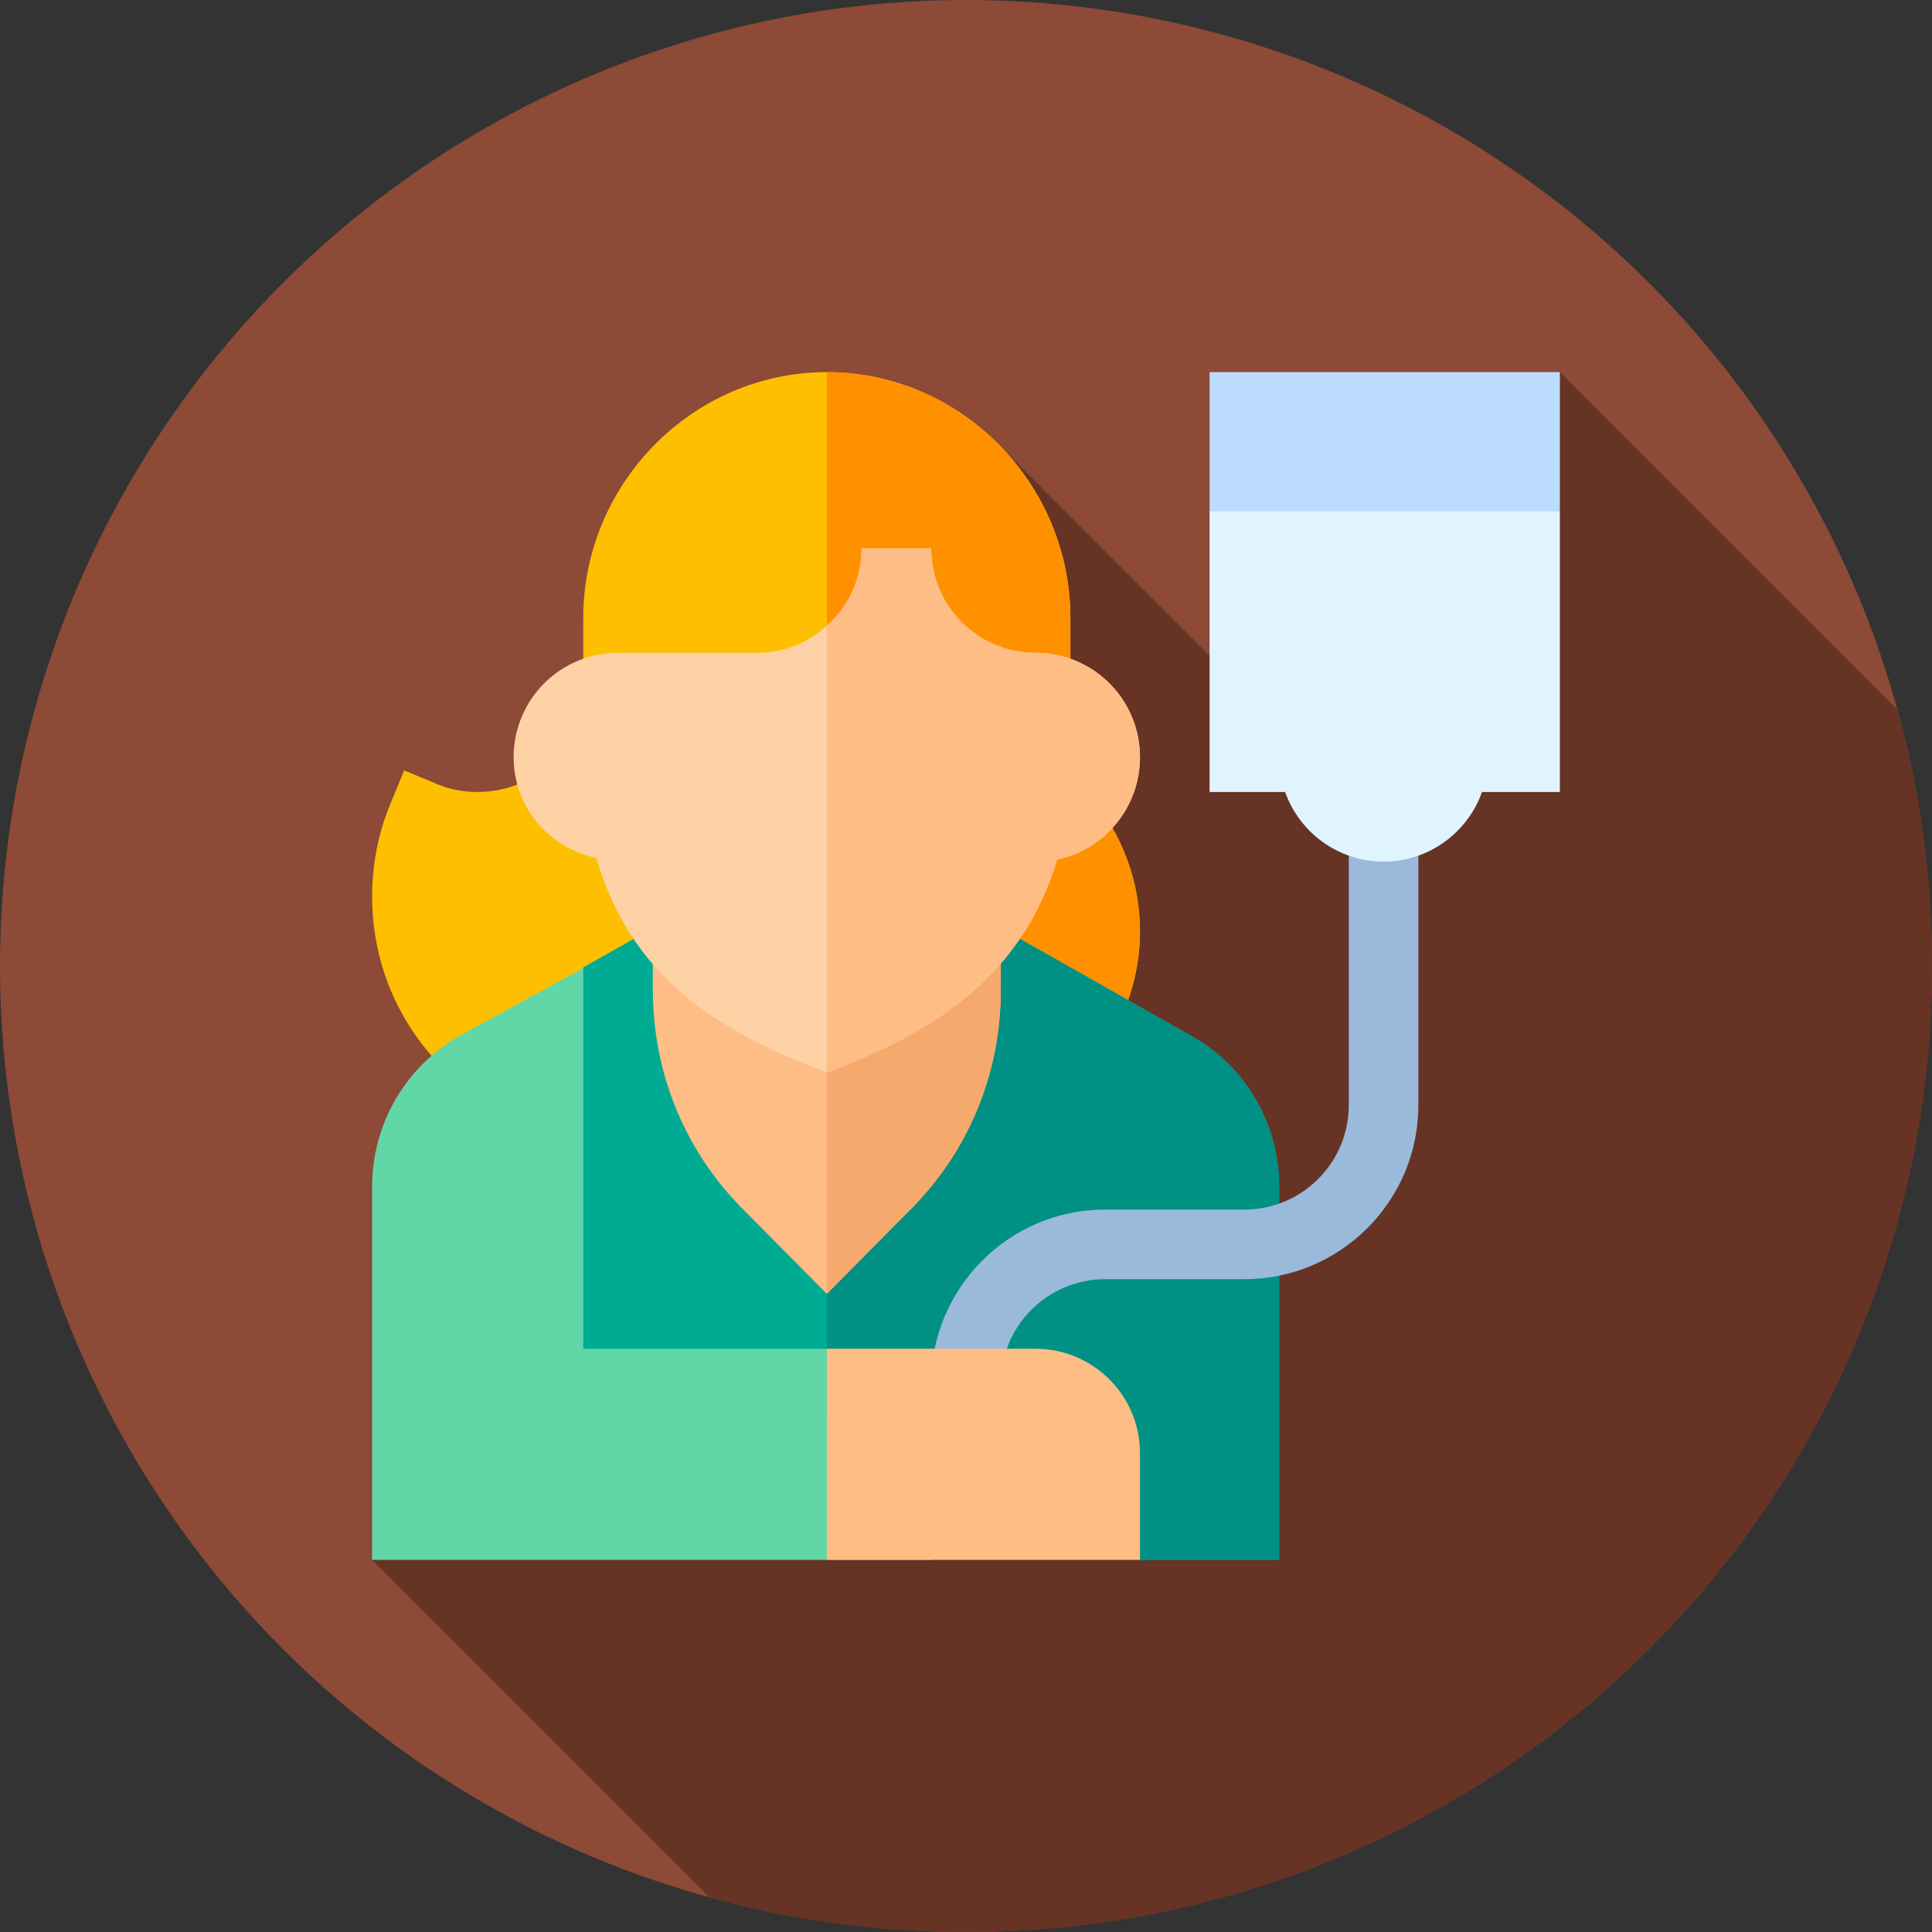 <?xml version="1.0" encoding="iso-8859-1"?>
<!-- Generator: Adobe Illustrator 19.0.0, SVG Export Plug-In . SVG Version: 6.00 Build 0)  -->
<svg xmlns="http://www.w3.org/2000/svg" xmlns:xlink="http://www.w3.org/1999/xlink" version="1.1" id="Layer_1" x="0px" y="0px" viewBox="0 0 512 512" style="enable-background:new 0 0 512 512;" xml:space="preserve" width="512" height="512">
<rect x="0" y="0" width="512" height="512" fill="#333333" stroke="none"/>
<g>
	<circle style="fill:#8C4A37;" cx="256" cy="256" r="256"/>
	<path style="fill:#663325;" d="M512,256c0-23.492-3.181-46.238-9.107-67.849l-89.521-89.521l-83.964,83.964l-66.278-66.278   L114.623,264.825l66.33,66.33l-82.288,82.288l89.437,89.437C209.728,508.814,232.49,512,256,512C397.385,512,512,397.385,512,256z"/>
	<g>
		<path style="fill:#FDBF00;" d="M302.108,246.778c0,9.222-2.398,18.443-6.824,26.558l-76.17,4.426l-101.13,5.902    c-12.541-12.358-19.365-28.587-19.365-46.108c0-8.669,1.66-16.968,4.98-24.899l3.504-8.483l8.483,3.504    c8.853,3.872,20.164,2.581,27.911-3.32l2.581-2.03l73.035,3.136l67.686,2.95l2.582,3.135    C297.497,221.327,302.108,233.868,302.108,246.778z"/>
		<path style="fill:#FF9100;" d="M302.108,246.778c0,9.222-2.398,18.443-6.824,26.558l-76.17,4.426v-72.297l67.686,2.95l2.582,3.135    C297.497,221.327,302.108,233.868,302.108,246.778z"/>
		<path style="fill:#00AB94;" d="M338.994,314.464v98.917h-36.886L283.665,394.2v-9.098c0-5.165-4.057-9.222-9.222-9.222H136.12    v-80.965l18.443-38.362v-0.185l25.082-14.2h78.937l56.989,32.275C329.957,282.374,338.994,297.682,338.994,314.464z"/>
		<path style="fill:#61D7A8;" d="M265.222,375.696v26.436l-18.443,11.25H98.619v-98.917c0-16.783,9.037-32.091,23.608-40.206    l32.336-17.706v100.884h92.215L265.222,375.696z"/>
		<path style="fill:#009184;" d="M338.994,314.464v98.917h-36.886L283.665,394.2v-9.098c0-5.165-4.057-9.222-9.222-9.222h-55.329    V242.168h39.469l56.989,32.275C329.957,282.374,338.994,297.682,338.994,314.464z"/>
		<g>
			<g>
				<path style="fill:#9ABADB;" d="M265.222,366.659h-18.443c0-25.422,20.685-46.108,46.108-46.108h36.886      c15.255,0,27.665-12.409,27.665-27.665v-73.772h18.443v73.772c0,25.422-20.685,46.108-46.108,46.108h-36.886      C277.631,338.994,265.222,351.403,265.222,366.659z"/>
			</g>
		</g>
		<path style="fill:#E0F4FF;" d="M347.244,117.062l-26.693,18.443v74.387h20.019c3.809,10.734,14.066,18.443,26.089,18.443    c12.022,0,22.279-7.709,26.089-18.443h20.634v-74.387l-32.161-18.443H347.244z"/>
		<g>
			<path style="fill:#FFBD86;" d="M302.108,413.381h-55.329v-55.944h27.665c15.255,0,27.665,12.409,27.665,27.665V413.381z"/>
		</g>
		<polygon style="fill:#FFBD86;" points="246.778,357.437 265.222,375.696 265.222,402.131 246.778,413.381 219.114,413.381     219.114,357.437   "/>
		<g>
			<path style="fill:#FFBD86;" d="M265.222,249.913v12.357c0,22.317-8.668,43.157-24.345,58.649l-21.763,21.947l-21.763-21.947     c-15.677-15.492-24.345-36.332-24.345-58.649v-12.357H265.222z"/>
		</g>
		<path style="fill:#F6A96C;" d="M265.222,249.913v12.357c0,22.317-8.668,43.157-24.345,58.649l-21.763,21.947v-92.953H265.222z"/>
		<g>
			<path style="fill:#FDBF00;" d="M219.114,98.619c-35.595,0-64.551,29.571-64.551,65.166v27.665h46.108     c6.639,0,12.726-1.291,18.443-3.873c7.378-3.135,13.648-8.3,18.443-14.57c8.484,11.25,21.763,18.443,36.886,18.443h9.222v-27.665     C283.665,128.189,254.709,98.619,219.114,98.619z"/>
		</g>
		<path style="fill:#FF9100;" d="M283.665,163.785v27.665h-9.222c-15.124,0-28.402-7.193-36.886-18.443    c-4.795,6.27-11.065,11.435-18.443,14.57V98.619C254.709,98.619,283.665,128.189,283.665,163.785z"/>
		<g>
			<path style="fill:#FED2A4;" d="M274.443,173.006c-15.308,0-27.665-12.358-27.665-27.665h-18.443     c0,8.115-3.504,15.492-9.222,20.472c-4.795,4.426-11.25,7.193-18.443,7.193h-36.886c-15.308,0-27.665,12.357-27.665,27.665     c0,12.91,8.852,23.791,21.947,26.743c9.092,31.493,32.123,45.956,61.047,56.804c28.523-10.697,51.663-25.379,61.047-56.436     c12.541-2.582,21.947-13.832,21.947-27.111C302.108,185.363,289.751,173.006,274.443,173.006z"/>
		</g>
		<path style="fill:#FFBD86;" d="M302.108,200.671c0,13.278-9.406,24.529-21.947,27.111c-9.394,31.092-32.574,45.757-61.047,56.436    V165.813c5.717-4.98,9.222-12.357,9.222-20.472h18.443c0,15.307,12.357,27.665,27.665,27.665    C289.751,173.006,302.108,185.363,302.108,200.671z"/>
		<g>
			<g>
				<path style="fill:#BBDCFF;" d="M413.381,135.505h-92.83V98.619h92.83V135.505z"/>
			</g>
		</g>
	</g>
</g>















</svg>
